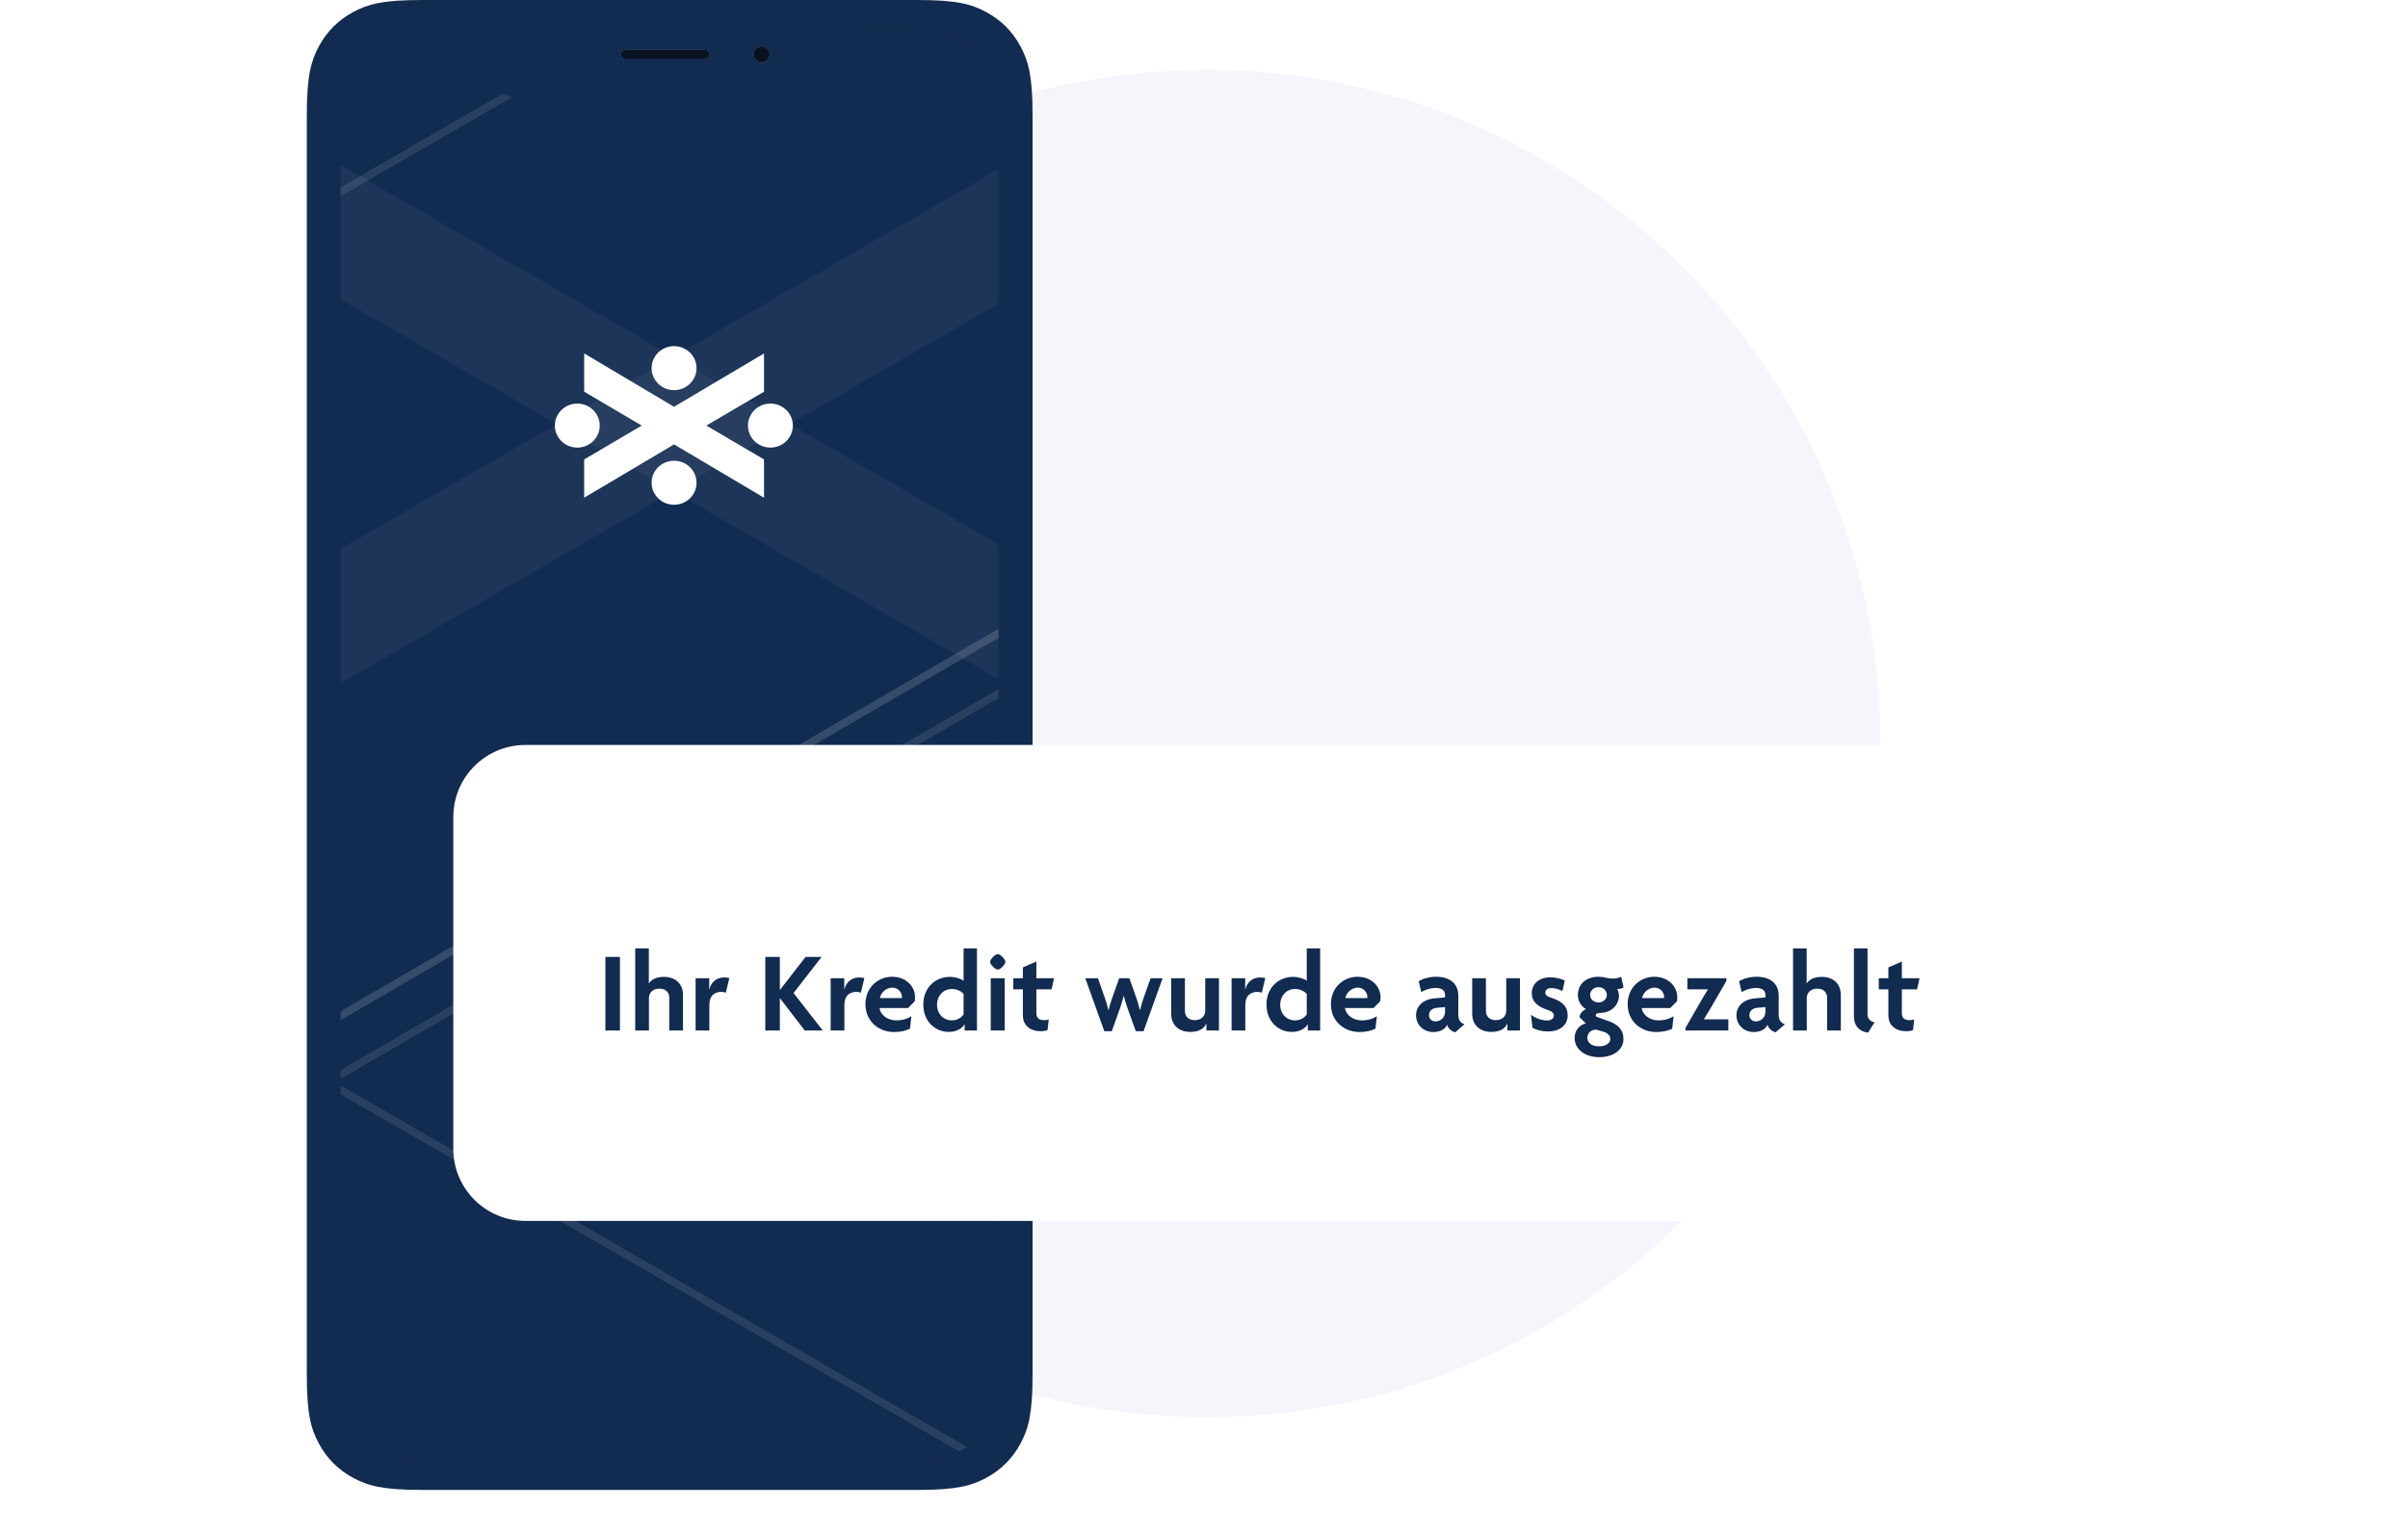<svg width="620" height="395" viewBox="0 0 620 395" fill="none" xmlns="http://www.w3.org/2000/svg">
<g clip-path="url(#clip0_1210_976)">
<path d="M310.641 365C406.462 365 484.141 287.321 484.141 191.5C484.141 95.679 406.462 18 310.641 18C214.819 18 137.141 95.679 137.141 191.5C137.141 287.321 214.819 365 310.641 365Z" fill="#F5F6FB"/>
<path d="M238.429 7.165H106.425C95.741 7.165 87.08 15.826 87.08 26.51V357.201C87.08 367.885 95.741 376.546 106.425 376.546H238.429C249.113 376.546 257.774 367.885 257.774 357.201V26.51C257.774 15.826 249.113 7.165 238.429 7.165Z" fill="#122B50" stroke="#122B50" stroke-width="0.5"/>
<mask id="mask0_1210_976" style="mask-type:luminance" maskUnits="userSpaceOnUse" x="87" y="7" width="171" height="370">
<path d="M238.429 7.165H106.425C95.741 7.165 87.08 15.826 87.08 26.51V357.201C87.08 367.885 95.741 376.546 106.425 376.546H238.429C249.113 376.546 257.774 367.885 257.774 357.201V26.51C257.774 15.826 249.113 7.165 238.429 7.165Z" fill="white"/>
</mask>
<g mask="url(#mask0_1210_976)">
<path opacity="0.1" d="M27.892 84.027L164.071 5.212" stroke="white" stroke-width="2" stroke-linecap="square"/>
<path opacity="0.15" d="M70.284 271.713L335.451 117.539" stroke="white" stroke-width="2" stroke-linecap="square"/>
<path opacity="0.1" d="M60.998 292.142L346.594 126.825" stroke="white" stroke-width="2" stroke-linecap="square"/>
<path opacity="0.1" d="M21.416 242.417L307.197 407.413" stroke="white" stroke-width="2" stroke-linecap="square"/>
<path opacity="0.05" d="M28.267 192.98L318.446 25.444" stroke="white" stroke-width="30" stroke-linecap="square"/>
<path opacity="0.05" d="M318.446 192.98L28.267 25.444" stroke="white" stroke-width="30" stroke-linecap="square"/>
</g>
<path fill-rule="evenodd" clip-rule="evenodd" d="M236.108 0C246.414 0 250.144 1.093 253.909 3.107C257.719 5.144 260.709 8.134 262.746 11.944C264.76 15.709 265.853 19.439 265.853 29.745V353.966C265.853 364.273 264.76 368.002 262.746 371.768C260.709 375.577 257.719 378.567 253.909 380.604C250.144 382.618 246.414 383.711 236.108 383.711H108.745C98.439 383.711 94.709 382.618 90.944 380.604C87.134 378.567 84.144 375.577 82.107 371.768C80.093 368.002 79 364.273 79 353.966V29.745C79 19.439 80.093 15.709 82.107 11.944C84.144 8.134 87.134 5.144 90.944 3.107C94.709 1.093 98.439 0 108.745 0H236.108ZM124.752 7.733L106.425 7.734C101.332 7.734 96.713 9.762 93.33 13.054C89.935 16.358 87.79 20.938 87.648 26.525L87.648 357.201C87.648 362.386 89.75 367.08 93.148 370.478C96.546 373.876 101.24 375.977 106.425 375.977H238.428C243.613 375.977 248.307 373.876 251.705 370.478C255.103 367.08 257.205 362.386 257.205 357.201V26.51C257.205 21.326 255.103 16.631 251.705 13.233C248.307 9.836 243.613 7.734 238.428 7.734L220.107 7.957V15.803C220.107 18.411 219.05 20.772 217.341 22.481C215.632 24.191 213.27 25.248 210.662 25.248H134.191C131.583 25.248 129.222 24.191 127.512 22.481C125.803 20.772 124.746 18.411 124.746 15.803L124.752 7.733Z" fill="#122B50" stroke="black" stroke-opacity="0.03" stroke-width="0.613"/>
<g opacity="0.6">
<path d="M196.096 16.035C197.227 16.035 198.145 15.119 198.145 13.989C198.145 12.858 197.227 11.941 196.096 11.941C194.965 11.941 194.048 12.858 194.048 13.989C194.048 15.119 194.965 16.035 196.096 16.035Z" fill="#AFB5C6"/>
<g filter="url(#filter0_i_1210_976)">
<path d="M196.096 16.035C197.227 16.035 198.145 15.119 198.145 13.989C198.145 12.858 197.227 11.941 196.096 11.941C194.965 11.941 194.048 12.858 194.048 13.989C194.048 15.119 194.965 16.035 196.096 16.035Z" fill="black"/>
</g>
<path d="M181.531 12.852H161.046C160.418 12.852 159.909 13.361 159.909 13.989C159.909 14.617 160.418 15.126 161.046 15.126H181.531C182.159 15.126 182.668 14.617 182.668 13.989C182.668 13.361 182.159 12.852 181.531 12.852Z" fill="#AFB5C6"/>
<g filter="url(#filter1_i_1210_976)">
<path d="M181.531 12.852H161.046C160.418 12.852 159.909 13.361 159.909 13.989C159.909 14.617 160.418 15.126 161.046 15.126H181.531C182.159 15.126 182.668 14.617 182.668 13.989C182.668 13.361 182.159 12.852 181.531 12.852Z" fill="black"/>
</g>
</g>
<path fill-rule="evenodd" clip-rule="evenodd" d="M173.554 118.663C176.745 118.663 179.342 121.199 179.342 124.329C179.342 127.46 176.745 129.998 173.554 129.998C170.364 129.998 167.772 127.46 167.772 124.329C167.772 121.199 170.364 118.663 173.554 118.663ZM150.409 91.017L173.552 104.764L196.712 91.027V100.883L181.866 109.602L196.712 118.32V128.179L173.554 114.444L150.407 128.179V118.32L165.242 109.602L150.409 100.871V91.017ZM148.635 103.936C151.841 103.936 154.417 106.473 154.417 109.602C154.417 112.73 151.841 115.273 148.635 115.273C145.452 115.273 142.855 112.73 142.855 109.602C142.855 106.473 145.452 103.936 148.635 103.936ZM198.359 103.936C201.553 103.936 204.142 106.473 204.142 109.602C204.142 112.73 201.553 115.273 198.359 115.273C195.166 115.273 192.583 112.73 192.583 109.602C192.583 106.473 195.166 103.936 198.359 103.936ZM173.554 89.141C176.745 89.141 179.342 91.676 179.342 94.81C179.342 97.931 176.745 100.477 173.554 100.477C170.364 100.477 167.772 97.931 167.772 94.81C167.772 91.676 170.364 89.141 173.554 89.141Z" fill="white"/>
<g filter="url(#filter2_d_1210_976)">
<path d="M523.428 191.855H135.283C125.027 191.855 116.712 200.17 116.712 210.427V295.856C116.712 306.113 125.027 314.428 135.283 314.428H523.428C533.685 314.428 542 306.113 542 295.856V210.427C542 200.17 533.685 191.855 523.428 191.855Z" fill="white"/>
</g>
<path d="M494.226 251.938H489.68V247.63L486.203 249.145V251.938H483.737V254.791H486.203V261.447C486.203 264.091 488.075 265.577 490.809 265.577C491.522 265.577 492.176 265.458 492.562 265.28L492.859 262.546C492.532 262.665 492.176 262.725 491.7 262.725C490.393 262.725 489.68 262.249 489.68 260.882V254.791H493.602L494.226 251.938ZM159.619 265.399V246.441H155.875V265.399H159.619ZM175.854 265.399V256.247C175.854 253.335 173.893 251.582 170.951 251.582C168.96 251.582 167.772 252.235 167.088 253.246H167.059V244.242H163.552V265.399H167.088V256.99C167.088 255.742 168.039 254.613 169.763 254.613C171.575 254.613 172.318 255.742 172.318 256.93V265.399H175.854ZM187.781 251.909C187.484 251.79 186.86 251.73 186.473 251.73C184.631 251.73 183.116 252.8 182.64 254.821H182.611V251.938H179.104V265.399H182.64V258.862C182.64 256.217 184.185 255.445 185.76 255.445C186.176 255.445 186.652 255.563 186.889 255.653L187.781 251.909ZM211.842 265.399L204.324 255.742L211.545 246.441H207.415L200.818 254.939H200.788V246.441H197.044V265.399H200.788V257.079H200.818L207.207 265.399H211.842ZM222.55 251.909C222.253 251.79 221.629 251.73 221.243 251.73C219.401 251.73 217.885 252.8 217.41 254.821H217.38V251.938H213.874V265.399H217.41V258.862C217.41 256.217 218.955 255.445 220.53 255.445C220.946 255.445 221.421 255.563 221.659 255.653L222.55 251.909ZM235.606 256.811C235.606 254.167 233.407 251.552 229.693 251.552C226.187 251.552 222.829 254.167 222.829 258.654C222.829 262.933 226.187 265.785 230.169 265.785C231.922 265.785 233.289 265.429 234.299 264.923L234.655 261.714C233.734 262.338 232.397 262.784 230.822 262.784C228.118 262.784 226.573 261.001 226.454 259.605H233.794L235.517 257.881C235.577 257.584 235.606 257.168 235.606 256.811ZM232.219 256.722C232.219 256.841 232.189 256.93 232.189 257.049H226.543C226.841 255.504 228.297 254.345 229.753 254.345C231.238 254.345 232.219 255.593 232.219 256.722ZM251.544 265.399V244.242H248.097V252.592C247.563 252.087 245.988 251.582 244.561 251.582C240.758 251.582 237.727 254.434 237.727 258.683C237.727 263.319 241.085 265.755 244.205 265.755C246.255 265.755 247.652 264.923 248.335 263.824H248.365V265.399H251.544ZM248.097 261.239C247.592 262.011 246.582 262.784 245.067 262.784C242.927 262.784 241.263 261.12 241.263 258.743C241.263 256.395 242.927 254.702 245.067 254.702C246.641 254.702 247.681 255.474 248.097 255.979V261.239ZM258.865 247.719C258.865 247.065 257.588 245.728 256.904 245.728C256.25 245.728 254.913 247.065 254.913 247.719C254.913 248.372 256.25 249.71 256.904 249.71C257.588 249.71 258.865 248.372 258.865 247.719ZM258.687 265.399V251.938H255.092V265.399H258.687ZM271.386 251.938H266.84V247.63L263.363 249.145V251.938H260.897V254.791H263.363V261.447C263.363 264.091 265.235 265.577 267.969 265.577C268.682 265.577 269.336 265.458 269.722 265.28L270.019 262.546C269.692 262.665 269.336 262.725 268.86 262.725C267.553 262.725 266.84 262.249 266.84 260.882V254.791H270.762L271.386 251.938ZM299.34 251.938H296.25L294.318 257.376C294.021 258.208 293.783 259.218 293.546 260.139H293.486C293.249 259.218 293.011 258.238 292.714 257.376L290.782 251.938H288.167L286.236 257.376C285.939 258.208 285.642 259.278 285.434 260.139H285.374C285.166 259.248 284.899 258.208 284.602 257.376L282.7 251.938H279.431L284.334 265.577H286.266L288.405 259.575C288.702 258.713 289.029 257.614 289.297 256.514H289.356C289.653 257.614 289.98 258.713 290.307 259.634L292.446 265.577H294.437L299.34 251.938ZM313.852 265.399V251.938H310.316V260.347C310.316 261.595 309.365 262.725 307.642 262.725C305.829 262.725 305.086 261.566 305.086 260.377V251.938H301.55V261.061C301.55 263.973 303.511 265.755 306.453 265.755C308.711 265.755 310.019 264.923 310.583 263.616H310.613V265.399H313.852ZM325.778 251.909C325.481 251.79 324.857 251.73 324.471 251.73C322.629 251.73 321.113 252.8 320.638 254.821H320.608V251.938H317.102V265.399H320.638V258.862C320.638 256.217 322.183 255.445 323.758 255.445C324.174 255.445 324.649 255.563 324.887 255.653L325.778 251.909ZM339.904 265.399V244.242H336.457V252.592C335.922 252.087 334.347 251.582 332.921 251.582C329.118 251.582 326.087 254.434 326.087 258.683C326.087 263.319 329.444 265.755 332.564 265.755C334.615 265.755 336.011 264.923 336.695 263.824H336.725V265.399H339.904ZM336.457 261.239C335.952 262.011 334.942 262.784 333.426 262.784C331.287 262.784 329.623 261.12 329.623 258.743C329.623 256.395 331.287 254.702 333.426 254.702C335.001 254.702 336.041 255.474 336.457 255.979V261.239ZM355.456 256.811C355.456 254.167 353.257 251.552 349.543 251.552C346.036 251.552 342.679 254.167 342.679 258.654C342.679 262.933 346.036 265.785 350.018 265.785C351.771 265.785 353.138 265.429 354.148 264.923L354.505 261.714C353.584 262.338 352.247 262.784 350.672 262.784C347.968 262.784 346.423 261.001 346.304 259.605H353.643L355.367 257.881C355.426 257.584 355.456 257.168 355.456 256.811ZM352.068 256.722C352.068 256.841 352.039 256.93 352.039 257.049H346.393C346.69 255.504 348.146 254.345 349.602 254.345C351.088 254.345 352.068 255.593 352.068 256.722ZM377.08 263.765C376.13 263.497 375.476 262.754 375.476 261.358V256.425C375.476 253.216 373.158 251.552 369.86 251.552C368.136 251.552 366.443 251.968 365.284 252.711L365.938 255.504C366.918 254.88 368.374 254.434 369.682 254.434C371.346 254.434 372.059 255.207 372.059 256.217V256.871L369.117 257.138C366.651 257.376 364.6 258.951 364.6 261.477C364.6 263.943 366.502 265.785 369.028 265.785C370.603 265.785 371.97 265.25 372.594 263.913C372.891 264.983 373.842 265.666 374.703 265.845L377.08 263.765ZM372.059 260.555C372.059 262.041 370.93 263.051 369.592 263.051C368.582 263.051 367.928 262.309 367.928 261.477C367.928 260.585 368.523 259.664 369.949 259.545L372.059 259.367V260.555ZM391.355 265.399V251.938H387.818V260.347C387.818 261.595 386.868 262.725 385.144 262.725C383.332 262.725 382.589 261.566 382.589 260.377V251.938H379.053V261.061C379.053 263.973 381.014 265.755 383.956 265.755C386.214 265.755 387.521 264.923 388.086 263.616H388.116V265.399H391.355ZM403.638 261.506C403.638 259.218 402.241 257.851 399.418 256.96C398.349 256.633 397.873 256.277 397.873 255.623C397.873 254.939 398.438 254.464 399.359 254.464C400.607 254.464 401.647 254.88 402.271 255.266L402.895 252.533C402.301 252.176 400.726 251.701 399.151 251.701C396.358 251.701 394.397 253.335 394.397 255.771C394.397 258 395.912 259.248 398.527 260.11C399.537 260.437 400.072 260.853 400.072 261.595C400.072 262.279 399.389 262.814 398.378 262.814C396.833 262.814 395.258 262.16 394.189 261.328L394.575 264.686C395.585 265.25 396.863 265.637 398.557 265.637C401.974 265.637 403.638 263.735 403.638 261.506ZM418.001 267.627C418.001 265.161 416.575 263.824 414.079 262.933L411.226 261.922C410.959 261.833 410.869 261.625 410.869 261.477C410.869 261.001 411.345 260.882 412.147 260.853C415.03 260.763 416.842 258.713 416.842 256.395C416.842 255.712 416.604 255.058 416.367 254.731C416.902 254.731 417.644 254.553 418.031 254.315L417.407 251.552C416.902 251.819 416.04 252.027 415.356 252.027C414.673 252.027 413.99 251.938 413.455 251.79C412.92 251.641 412.326 251.552 411.583 251.552C408.344 251.552 406.264 253.483 406.264 256.247C406.264 257.97 407.244 259.248 408.373 259.902C407.541 260.199 406.739 261.031 406.68 261.952L408.314 263.557C406.917 263.883 405.432 265.131 405.432 267.33C405.432 270.123 407.957 272.263 411.761 272.263C415.505 272.263 418.001 270.272 418.001 267.627ZM413.722 256.217C413.722 257.287 412.741 258.178 411.583 258.178C410.335 258.178 409.413 257.287 409.413 256.217C409.413 255.177 410.335 254.226 411.583 254.226C412.831 254.226 413.722 255.177 413.722 256.217ZM414.614 267.598C414.614 268.519 413.633 269.47 411.701 269.47C409.711 269.47 408.7 268.43 408.7 267.301C408.7 266.082 409.621 265.191 410.959 265.161L412.92 265.726C414.019 266.053 414.614 266.766 414.614 267.598ZM431.859 256.811C431.859 254.167 429.66 251.552 425.946 251.552C422.44 251.552 419.082 254.167 419.082 258.654C419.082 262.933 422.44 265.785 426.421 265.785C428.174 265.785 429.541 265.429 430.552 264.923L430.908 261.714C429.987 262.338 428.65 262.784 427.075 262.784C424.371 262.784 422.826 261.001 422.707 259.605H430.046L431.77 257.881C431.829 257.584 431.859 257.168 431.859 256.811ZM428.472 256.722C428.472 256.841 428.442 256.93 428.442 257.049H422.796C423.093 255.504 424.549 254.345 426.005 254.345C427.491 254.345 428.472 255.593 428.472 256.722ZM445.004 265.399V262.517H438.734L438.704 262.487C439.418 261.358 440.071 260.288 440.695 259.218L444.499 252.622V251.938H434.455V254.791H439.715L439.745 254.85C439.12 255.801 438.348 257.109 437.754 258.149L433.98 264.715V265.399H445.004ZM459.575 263.765C458.624 263.497 457.971 262.754 457.971 261.358V256.425C457.971 253.216 455.653 251.552 452.355 251.552C450.631 251.552 448.937 251.968 447.779 252.711L448.432 255.504C449.413 254.88 450.869 254.434 452.176 254.434C453.84 254.434 454.553 255.207 454.553 256.217V256.871L451.612 257.138C449.145 257.376 447.095 258.951 447.095 261.477C447.095 263.943 448.997 265.785 451.523 265.785C453.097 265.785 454.464 265.25 455.088 263.913C455.385 264.983 456.336 265.666 457.198 265.845L459.575 263.765ZM454.553 260.555C454.553 262.041 453.424 263.051 452.087 263.051C451.077 263.051 450.423 262.309 450.423 261.477C450.423 260.585 451.017 259.664 452.444 259.545L454.553 259.367V260.555ZM473.968 265.399V256.247C473.968 253.335 472.007 251.582 469.065 251.582C467.074 251.582 465.886 252.235 465.202 253.246H465.173V244.242H461.666V265.399H465.202V256.99C465.202 255.742 466.153 254.613 467.877 254.613C469.689 254.613 470.432 255.742 470.432 256.93V265.399H473.968ZM482.656 263.259C481.646 263.141 480.843 262.398 480.843 261.239V244.242H477.337V261.685C477.337 264.597 479.179 265.755 480.992 265.934L482.656 263.259Z" fill="#122B50"/>
</g>
<defs>
<filter id="filter0_i_1210_976" x="194.048" y="11.941" width="4.097" height="4.094" filterUnits="userSpaceOnUse" color-interpolation-filters="sRGB">
<feFlood flood-opacity="0" result="BackgroundImageFix"/>
<feBlend mode="normal" in="SourceGraphic" in2="BackgroundImageFix" result="shape"/>
<feColorMatrix in="SourceAlpha" type="matrix" values="0 0 0 0 0 0 0 0 0 0 0 0 0 0 0 0 0 0 127 0" result="hardAlpha"/>
<feOffset/>
<feGaussianBlur stdDeviation="0.5"/>
<feComposite in2="hardAlpha" operator="arithmetic" k2="-1" k3="1"/>
<feColorMatrix type="matrix" values="0 0 0 0 0 0 0 0 0 0 0 0 0 0 0 0 0 0 0.344 0"/>
<feBlend mode="normal" in2="shape" result="effect1_innerShadow_1210_976"/>
</filter>
<filter id="filter1_i_1210_976" x="159.909" y="12.852" width="22.759" height="2.274" filterUnits="userSpaceOnUse" color-interpolation-filters="sRGB">
<feFlood flood-opacity="0" result="BackgroundImageFix"/>
<feBlend mode="normal" in="SourceGraphic" in2="BackgroundImageFix" result="shape"/>
<feColorMatrix in="SourceAlpha" type="matrix" values="0 0 0 0 0 0 0 0 0 0 0 0 0 0 0 0 0 0 127 0" result="hardAlpha"/>
<feOffset/>
<feGaussianBlur stdDeviation="0.5"/>
<feComposite in2="hardAlpha" operator="arithmetic" k2="-1" k3="1"/>
<feColorMatrix type="matrix" values="0 0 0 0 0 0 0 0 0 0 0 0 0 0 0 0 0 0 0.344 0"/>
<feBlend mode="normal" in2="shape" result="effect1_innerShadow_1210_976"/>
</filter>
<filter id="filter2_d_1210_976" x="112.712" y="187.855" width="433.288" height="130.572" filterUnits="userSpaceOnUse" color-interpolation-filters="sRGB">
<feFlood flood-opacity="0" result="BackgroundImageFix"/>
<feColorMatrix in="SourceAlpha" type="matrix" values="0 0 0 0 0 0 0 0 0 0 0 0 0 0 0 0 0 0 127 0" result="hardAlpha"/>
<feOffset/>
<feGaussianBlur stdDeviation="2"/>
<feComposite in2="hardAlpha" operator="out"/>
<feColorMatrix type="matrix" values="0 0 0 0 0 0 0 0 0 0 0 0 0 0 0 0 0 0 0.25 0"/>
<feBlend mode="normal" in2="BackgroundImageFix" result="effect1_dropShadow_1210_976"/>
<feBlend mode="normal" in="SourceGraphic" in2="effect1_dropShadow_1210_976" result="shape"/>
</filter>
<clipPath id="clip0_1210_976">
<rect width="620" height="395" fill="white"/>
</clipPath>
</defs>
</svg>

